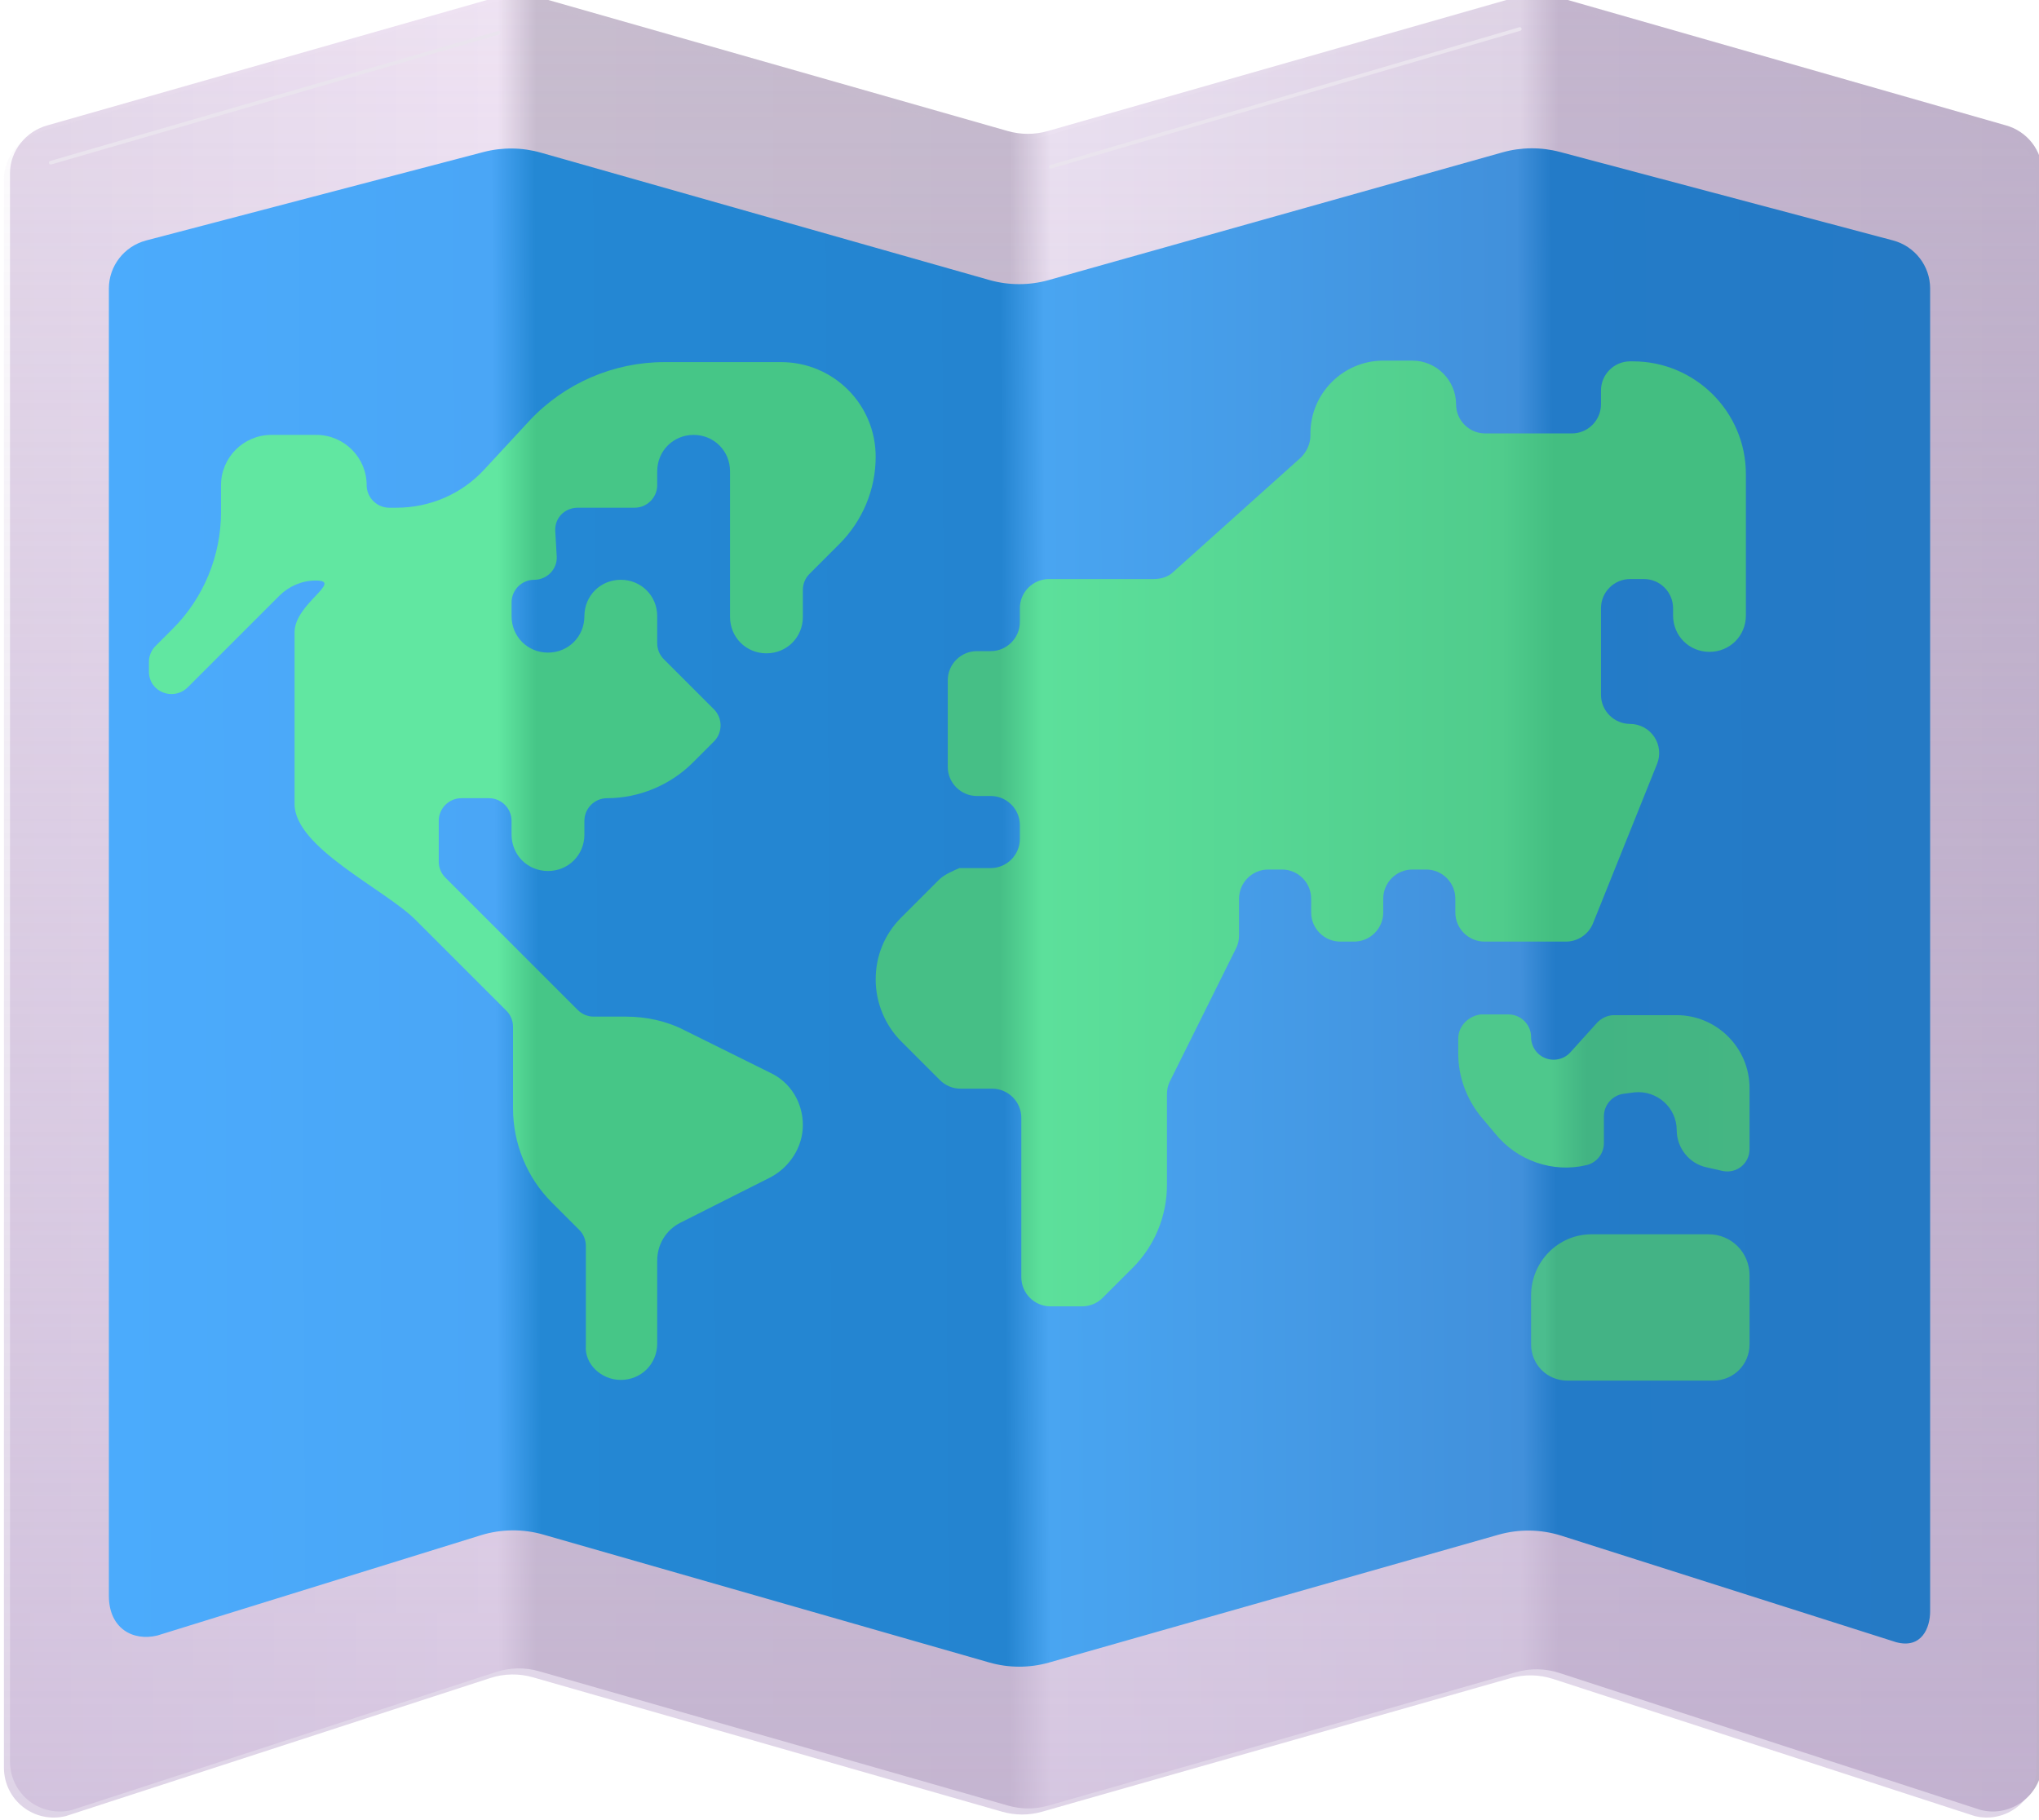 <svg width="84" height="75" viewBox="0 0 84 75" fill="none" xmlns="http://www.w3.org/2000/svg">
<g id="Group">
<g id="Group_2" filter="url(#filter0_i_733_1428)">
<path id="Vector" d="M1.725 5.41L20.253 0.124C20.79 -0.029 21.36 -0.029 21.897 0.124L41.268 5.65C41.806 5.804 42.377 5.804 42.915 5.65L62.25 0.124C62.789 -0.03 63.361 -0.03 63.9 0.124L82.365 5.41C83.265 5.65 83.895 6.46 83.895 7.39V72.85C83.895 74.171 82.635 75.16 81.345 74.831L63.975 69.181C63.407 68.998 62.797 68.987 62.223 69.151L42.933 74.653C42.394 74.808 41.822 74.808 41.283 74.653L21.954 69.115C21.379 68.95 20.768 68.96 20.199 69.145L2.712 74.834C2.41 74.909 2.096 74.915 1.791 74.851C1.487 74.787 1.201 74.654 0.956 74.464C0.71 74.273 0.511 74.029 0.373 73.75C0.236 73.471 0.164 73.164 0.162 72.853V7.39C0.162 6.46 0.822 5.65 1.722 5.41H1.725Z" fill="url(#paint0_linear_733_1428)"/>
</g>
<g id="Group_3" filter="url(#filter1_ii_733_1428)">
<path id="Vector_2" d="M1.725 5.41L20.253 0.124C20.79 -0.029 21.36 -0.029 21.897 0.124L41.268 5.65C41.806 5.804 42.377 5.804 42.915 5.65L62.25 0.124C62.789 -0.03 63.361 -0.03 63.9 0.124L82.365 5.41C83.265 5.65 83.895 6.46 83.895 7.39V72.85C83.895 74.171 82.635 75.16 81.345 74.831L63.975 69.181C63.407 68.998 62.797 68.987 62.223 69.151L42.933 74.653C42.394 74.808 41.822 74.808 41.283 74.653L21.954 69.115C21.379 68.95 20.768 68.96 20.199 69.145L2.712 74.834C2.41 74.909 2.096 74.915 1.791 74.851C1.487 74.787 1.201 74.654 0.956 74.464C0.71 74.273 0.511 74.029 0.373 73.75C0.236 73.471 0.164 73.164 0.162 72.853V7.39C0.162 6.46 0.822 5.65 1.722 5.41H1.725Z" fill="url(#paint1_linear_733_1428)"/>
</g>
<path id="Vector_3" d="M6.015 9.91L19.917 6.265C20.696 6.062 21.514 6.071 22.287 6.292L40.761 11.539C41.562 11.765 42.409 11.765 43.209 11.539L61.89 6.28C62.666 6.061 63.487 6.055 64.266 6.262L77.985 9.907C78.885 10.147 79.515 10.957 79.515 11.887V66.403C79.515 67.063 79.173 67.951 78.117 67.669L64.323 63.28C63.481 63.013 62.578 62.999 61.728 63.241L43.221 68.506C42.413 68.736 41.557 68.735 40.749 68.503L22.383 63.235C21.541 62.993 20.646 63.003 19.809 63.262L6.483 67.393C5.475 67.639 4.485 67.102 4.485 65.752V11.89C4.485 10.96 5.115 10.15 6.015 9.91Z" fill="url(#paint2_linear_733_1428)"/>
<path id="Vector_4" d="M38.715 36.22L37.125 37.81C36.435 38.5 36.075 39.4 36.075 40.36C36.075 41.32 36.465 42.25 37.125 42.91L38.715 44.5C38.828 44.616 38.964 44.707 39.113 44.769C39.263 44.831 39.423 44.862 39.585 44.86H40.875C41.535 44.86 42.075 45.4 42.075 46.06V52.63C42.075 53.29 42.615 53.83 43.275 53.83H44.565C44.727 53.832 44.888 53.801 45.037 53.739C45.187 53.677 45.322 53.586 45.435 53.47L46.665 52.24C47.565 51.34 48.075 50.11 48.075 48.82V45.1C48.075 44.92 48.105 44.74 48.195 44.56L50.925 39.07C51.015 38.89 51.045 38.71 51.045 38.53V37.03C51.045 36.37 51.585 35.83 52.245 35.83H52.815C53.475 35.83 54.015 36.37 54.015 37.03V37.6C54.015 38.26 54.555 38.8 55.215 38.8H55.785C56.445 38.8 56.985 38.26 56.985 37.6V37.03C56.985 36.37 57.525 35.83 58.185 35.83H58.755C59.415 35.83 59.955 36.37 59.955 37.03V37.6C59.955 38.26 60.495 38.8 61.155 38.8H64.515C64.995 38.8 65.445 38.5 65.625 38.05L68.265 31.48C68.339 31.298 68.367 31.101 68.346 30.906C68.326 30.711 68.258 30.523 68.148 30.36C68.039 30.198 67.891 30.064 67.718 29.972C67.545 29.879 67.352 29.831 67.155 29.83C66.495 29.83 65.955 29.29 65.955 28.63V25.06C65.955 24.4 66.495 23.86 67.155 23.86H67.725C68.385 23.86 68.925 24.4 68.925 25.06V25.36C68.925 26.2 69.585 26.86 70.425 26.86C71.265 26.86 71.925 26.2 71.925 25.36V19.54C71.925 16.96 69.825 14.89 67.275 14.89H67.155C66.495 14.89 65.955 15.43 65.955 16.09V16.66C65.955 17.32 65.415 17.86 64.755 17.86H61.185C60.525 17.86 59.985 17.32 59.985 16.66C59.985 15.67 59.175 14.86 58.185 14.86H56.985C55.335 14.86 53.985 16.21 53.985 17.86V17.95C53.985 18.28 53.835 18.61 53.595 18.85L48.345 23.56C48.135 23.77 47.835 23.86 47.535 23.86H43.215C42.555 23.86 42.015 24.4 42.015 25.06V25.63C42.015 26.29 41.475 26.83 40.815 26.83H40.245C39.585 26.83 39.045 27.37 39.045 28.03V31.6C39.045 32.26 39.585 32.8 40.245 32.8H40.815C41.475 32.8 42.015 33.34 42.015 34V34.57C42.015 35.23 41.475 35.77 40.815 35.77H39.525C39.255 35.89 38.955 36.01 38.715 36.22Z" fill="url(#paint3_linear_733_1428)"/>
<path id="Vector_5" d="M25.575 56.861C26.415 56.861 27.075 56.201 27.075 55.361V51.941C27.075 51.281 27.435 50.681 28.035 50.381L31.725 48.521C32.535 48.101 33.075 47.261 33.075 46.361C33.075 45.431 32.565 44.591 31.725 44.201L28.215 42.461C27.465 42.071 26.625 41.891 25.785 41.891H24.465C24.342 41.892 24.221 41.868 24.108 41.822C23.995 41.775 23.892 41.707 23.805 41.621L18.345 36.161C18.259 36.074 18.19 35.971 18.144 35.858C18.098 35.745 18.074 35.623 18.075 35.501V33.821C18.075 33.311 18.495 32.891 19.005 32.891H20.145C20.655 32.891 21.075 33.311 21.075 33.821V34.391C21.075 35.231 21.735 35.891 22.575 35.891C23.415 35.891 24.075 35.231 24.075 34.391V33.821C24.075 33.311 24.495 32.891 25.005 32.891C26.325 32.891 27.615 32.351 28.545 31.421L29.415 30.551C29.775 30.191 29.775 29.591 29.415 29.231L27.345 27.161C27.259 27.074 27.19 26.971 27.144 26.858C27.098 26.744 27.074 26.623 27.075 26.501V25.391C27.075 24.551 26.415 23.891 25.575 23.891C24.735 23.891 24.075 24.551 24.075 25.391C24.075 26.231 23.415 26.891 22.575 26.891C21.735 26.891 21.075 26.231 21.075 25.391V24.821C21.075 24.311 21.495 23.891 22.005 23.891C22.545 23.891 22.965 23.441 22.935 22.931L22.875 21.881C22.845 21.341 23.265 20.921 23.805 20.921H26.145C26.655 20.921 27.075 20.501 27.075 19.991V19.421C27.075 18.581 27.735 17.921 28.575 17.921C29.415 17.921 30.075 18.581 30.075 19.421V25.421C30.075 26.261 30.735 26.921 31.575 26.921C32.415 26.921 33.075 26.261 33.075 25.421V24.311C33.075 24.071 33.165 23.831 33.345 23.651L34.575 22.421C35.535 21.461 36.075 20.171 36.075 18.821C36.075 16.661 34.335 14.921 32.175 14.921H27.375C25.275 14.921 23.265 15.791 21.825 17.321L19.965 19.331C19.035 20.351 17.715 20.921 16.335 20.921H16.035C15.525 20.921 15.105 20.501 15.105 19.991C15.105 18.851 14.175 17.921 13.035 17.921H11.175C10.035 17.921 9.105 18.851 9.105 19.991V21.101C9.105 22.901 8.385 24.641 7.125 25.901L6.405 26.621C6.319 26.708 6.25 26.811 6.204 26.924C6.158 27.037 6.134 27.159 6.135 27.281V27.671C6.135 28.511 7.125 28.901 7.725 28.331L11.505 24.551C11.895 24.161 12.435 23.921 13.005 23.921C14.175 23.921 12.135 24.881 12.135 26.051V33.131C12.135 34.931 15.855 36.641 17.115 37.901L20.865 41.651C21.045 41.831 21.135 42.071 21.135 42.311V45.671C21.135 47.111 21.705 48.521 22.725 49.541L23.865 50.681C24.045 50.861 24.135 51.101 24.135 51.341V55.451C24.075 56.201 24.765 56.861 25.575 56.861Z" fill="url(#paint4_linear_733_1428)"/>
<path id="Vector_6" d="M60.075 42.791V43.421C60.075 44.351 60.405 45.251 60.975 45.971L61.605 46.721C62.505 47.831 63.975 48.341 65.355 48.011C65.559 47.964 65.741 47.849 65.871 47.686C66.002 47.523 66.074 47.32 66.075 47.111V46.001C66.075 45.521 66.435 45.131 66.885 45.071L67.335 45.011C68.265 44.921 69.075 45.641 69.075 46.571C69.075 47.291 69.585 47.951 70.305 48.101L70.965 48.251C71.535 48.371 72.075 47.951 72.075 47.351V44.831C72.075 43.181 70.725 41.831 69.075 41.831H66.495C66.225 41.831 65.985 41.951 65.805 42.131L64.695 43.361C64.569 43.501 64.403 43.599 64.219 43.642C64.036 43.686 63.844 43.672 63.668 43.604C63.492 43.536 63.342 43.416 63.236 43.26C63.13 43.104 63.074 42.919 63.075 42.731C63.075 42.221 62.655 41.801 62.145 41.801H61.005C60.495 41.861 60.075 42.281 60.075 42.791Z" fill="url(#paint5_linear_733_1428)"/>
<path id="Vector_7" d="M63.075 53.38V55.39C63.075 56.23 63.735 56.89 64.575 56.89H70.575C71.415 56.89 72.075 56.23 72.075 55.39V52.54C72.075 52.095 71.898 51.667 71.583 51.352C71.268 51.037 70.841 50.86 70.395 50.86H65.565C64.185 50.86 63.075 52 63.075 53.38Z" fill="url(#paint6_linear_733_1428)"/>
<g id="Group_4" filter="url(#filter2_f_733_1428)">
<path id="Vector_8" d="M43.293 6.871L62.61 1.195" stroke="#EAE4EE" stroke-width="0.15" stroke-linecap="round"/>
</g>
<g id="Group_5" filter="url(#filter3_f_733_1428)">
<path id="Vector_9" d="M2.091 6.704L20.541 1.349" stroke="#EAE4EE" stroke-width="0.15" stroke-linecap="round"/>
</g>
</g>
<defs>
<filter id="filter0_i_733_1428" x="0.162" y="-0.241" width="83.983" height="75.136" filterUnits="userSpaceOnUse" color-interpolation-filters="sRGB">
<feFlood flood-opacity="0" result="BackgroundImageFix"/>
<feBlend mode="normal" in="SourceGraphic" in2="BackgroundImageFix" result="shape"/>
<feColorMatrix in="SourceAlpha" type="matrix" values="0 0 0 0 0 0 0 0 0 0 0 0 0 0 0 0 0 0 127 0" result="hardAlpha"/>
<feOffset dx="0.25" dy="-0.25"/>
<feGaussianBlur stdDeviation="0.25"/>
<feComposite in2="hardAlpha" operator="arithmetic" k2="-1" k3="1"/>
<feColorMatrix type="matrix" values="0 0 0 0 0.612 0 0 0 0 0.565 0 0 0 0 0.635 0 0 0 1 0"/>
<feBlend mode="normal" in2="shape" result="effect1_innerShadow_733_1428"/>
</filter>
<filter id="filter1_ii_733_1428" x="0.162" y="-0.141" width="83.733" height="75.186" filterUnits="userSpaceOnUse" color-interpolation-filters="sRGB">
<feFlood flood-opacity="0" result="BackgroundImageFix"/>
<feBlend mode="normal" in="SourceGraphic" in2="BackgroundImageFix" result="shape"/>
<feColorMatrix in="SourceAlpha" type="matrix" values="0 0 0 0 0 0 0 0 0 0 0 0 0 0 0 0 0 0 127 0" result="hardAlpha"/>
<feOffset dy="-0.15"/>
<feGaussianBlur stdDeviation="0.25"/>
<feComposite in2="hardAlpha" operator="arithmetic" k2="-1" k3="1"/>
<feColorMatrix type="matrix" values="0 0 0 0 0.675 0 0 0 0 0.514 0 0 0 0 0.784 0 0 0 1 0"/>
<feBlend mode="normal" in2="shape" result="effect1_innerShadow_733_1428"/>
<feColorMatrix in="SourceAlpha" type="matrix" values="0 0 0 0 0 0 0 0 0 0 0 0 0 0 0 0 0 0 127 0" result="hardAlpha"/>
<feOffset dy="0.15"/>
<feGaussianBlur stdDeviation="0.075"/>
<feComposite in2="hardAlpha" operator="arithmetic" k2="-1" k3="1"/>
<feColorMatrix type="matrix" values="0 0 0 0 0.8 0 0 0 0 0.8 0 0 0 0 0.8 0 0 0 1 0"/>
<feBlend mode="normal" in2="effect1_innerShadow_733_1428" result="effect2_innerShadow_733_1428"/>
</filter>
<filter id="filter2_f_733_1428" x="43.018" y="0.92" width="19.867" height="6.226" filterUnits="userSpaceOnUse" color-interpolation-filters="sRGB">
<feFlood flood-opacity="0" result="BackgroundImageFix"/>
<feBlend mode="normal" in="SourceGraphic" in2="BackgroundImageFix" result="shape"/>
<feGaussianBlur stdDeviation="0.1" result="effect1_foregroundBlur_733_1428"/>
</filter>
<filter id="filter3_f_733_1428" x="1.816" y="1.073" width="19.001" height="5.905" filterUnits="userSpaceOnUse" color-interpolation-filters="sRGB">
<feFlood flood-opacity="0" result="BackgroundImageFix"/>
<feBlend mode="normal" in="SourceGraphic" in2="BackgroundImageFix" result="shape"/>
<feGaussianBlur stdDeviation="0.1" result="effect1_foregroundBlur_733_1428"/>
</filter>
<linearGradient id="paint0_linear_733_1428" x1="83.895" y1="35.843" x2="0.165" y2="35.843" gradientUnits="userSpaceOnUse">
<stop stop-color="#BFB1CA"/>
<stop offset="0.238" stop-color="#C3B5CD"/>
<stop offset="0.257" stop-color="#DED3E5"/>
<stop offset="0.488" stop-color="#EBE1F1"/>
<stop offset="0.508" stop-color="#C5B9CD"/>
<stop offset="0.741" stop-color="#C7BCCE"/>
<stop offset="0.76" stop-color="#EFE3F3"/>
<stop offset="1" stop-color="#E3D7E9"/>
</linearGradient>
<linearGradient id="paint1_linear_733_1428" x1="34.173" y1="134.86" x2="34.173" y2="-1.91" gradientUnits="userSpaceOnUse">
<stop stop-color="#C5B2D4"/>
<stop offset="1" stop-color="#C5B2D4" stop-opacity="0"/>
</linearGradient>
<linearGradient id="paint2_linear_733_1428" x1="79.515" y1="37.405" x2="4.488" y2="37.768" gradientUnits="userSpaceOnUse">
<stop stop-color="#257AC5"/>
<stop offset="0.206" stop-color="#237BC8"/>
<stop offset="0.225" stop-color="#4190DB"/>
<stop offset="0.485" stop-color="#49A5F1"/>
<stop offset="0.509" stop-color="#2484D0"/>
<stop offset="0.764" stop-color="#2488D4"/>
<stop offset="0.788" stop-color="#4AA6F6"/>
<stop offset="1" stop-color="#4BABFC"/>
</linearGradient>
<linearGradient id="paint3_linear_733_1428" x1="36.081" y1="34.375" x2="72.072" y2="34.375" gradientUnits="userSpaceOnUse">
<stop stop-color="#46BF86"/>
<stop offset="0.142" stop-color="#46BF86"/>
<stop offset="0.19" stop-color="#5CE09B"/>
<stop offset="0.717" stop-color="#50CC8C"/>
<stop offset="0.777" stop-color="#43BE81"/>
</linearGradient>
<linearGradient id="paint4_linear_733_1428" x1="6.087" y1="35.876" x2="36.081" y2="35.876" gradientUnits="userSpaceOnUse">
<stop stop-color="#61E7A1"/>
<stop offset="0.481" stop-color="#61E7A1"/>
<stop offset="0.534" stop-color="#46C687"/>
<stop offset="1" stop-color="#46C687"/>
</linearGradient>
<linearGradient id="paint5_linear_733_1428" x1="60.075" y1="45.095" x2="72.072" y2="45.095" gradientUnits="userSpaceOnUse">
<stop stop-color="#4EC88C"/>
<stop offset="0.32" stop-color="#4EC88C"/>
<stop offset="0.441" stop-color="#42B483"/>
<stop offset="1" stop-color="#45B683"/>
</linearGradient>
<linearGradient id="paint6_linear_733_1428" x1="63.075" y1="53.872" x2="72.072" y2="53.872" gradientUnits="userSpaceOnUse">
<stop stop-color="#4BBD8E"/>
<stop offset="0.062" stop-color="#4BBD8E"/>
<stop offset="0.119" stop-color="#43B385"/>
</linearGradient>
</defs>
</svg>

